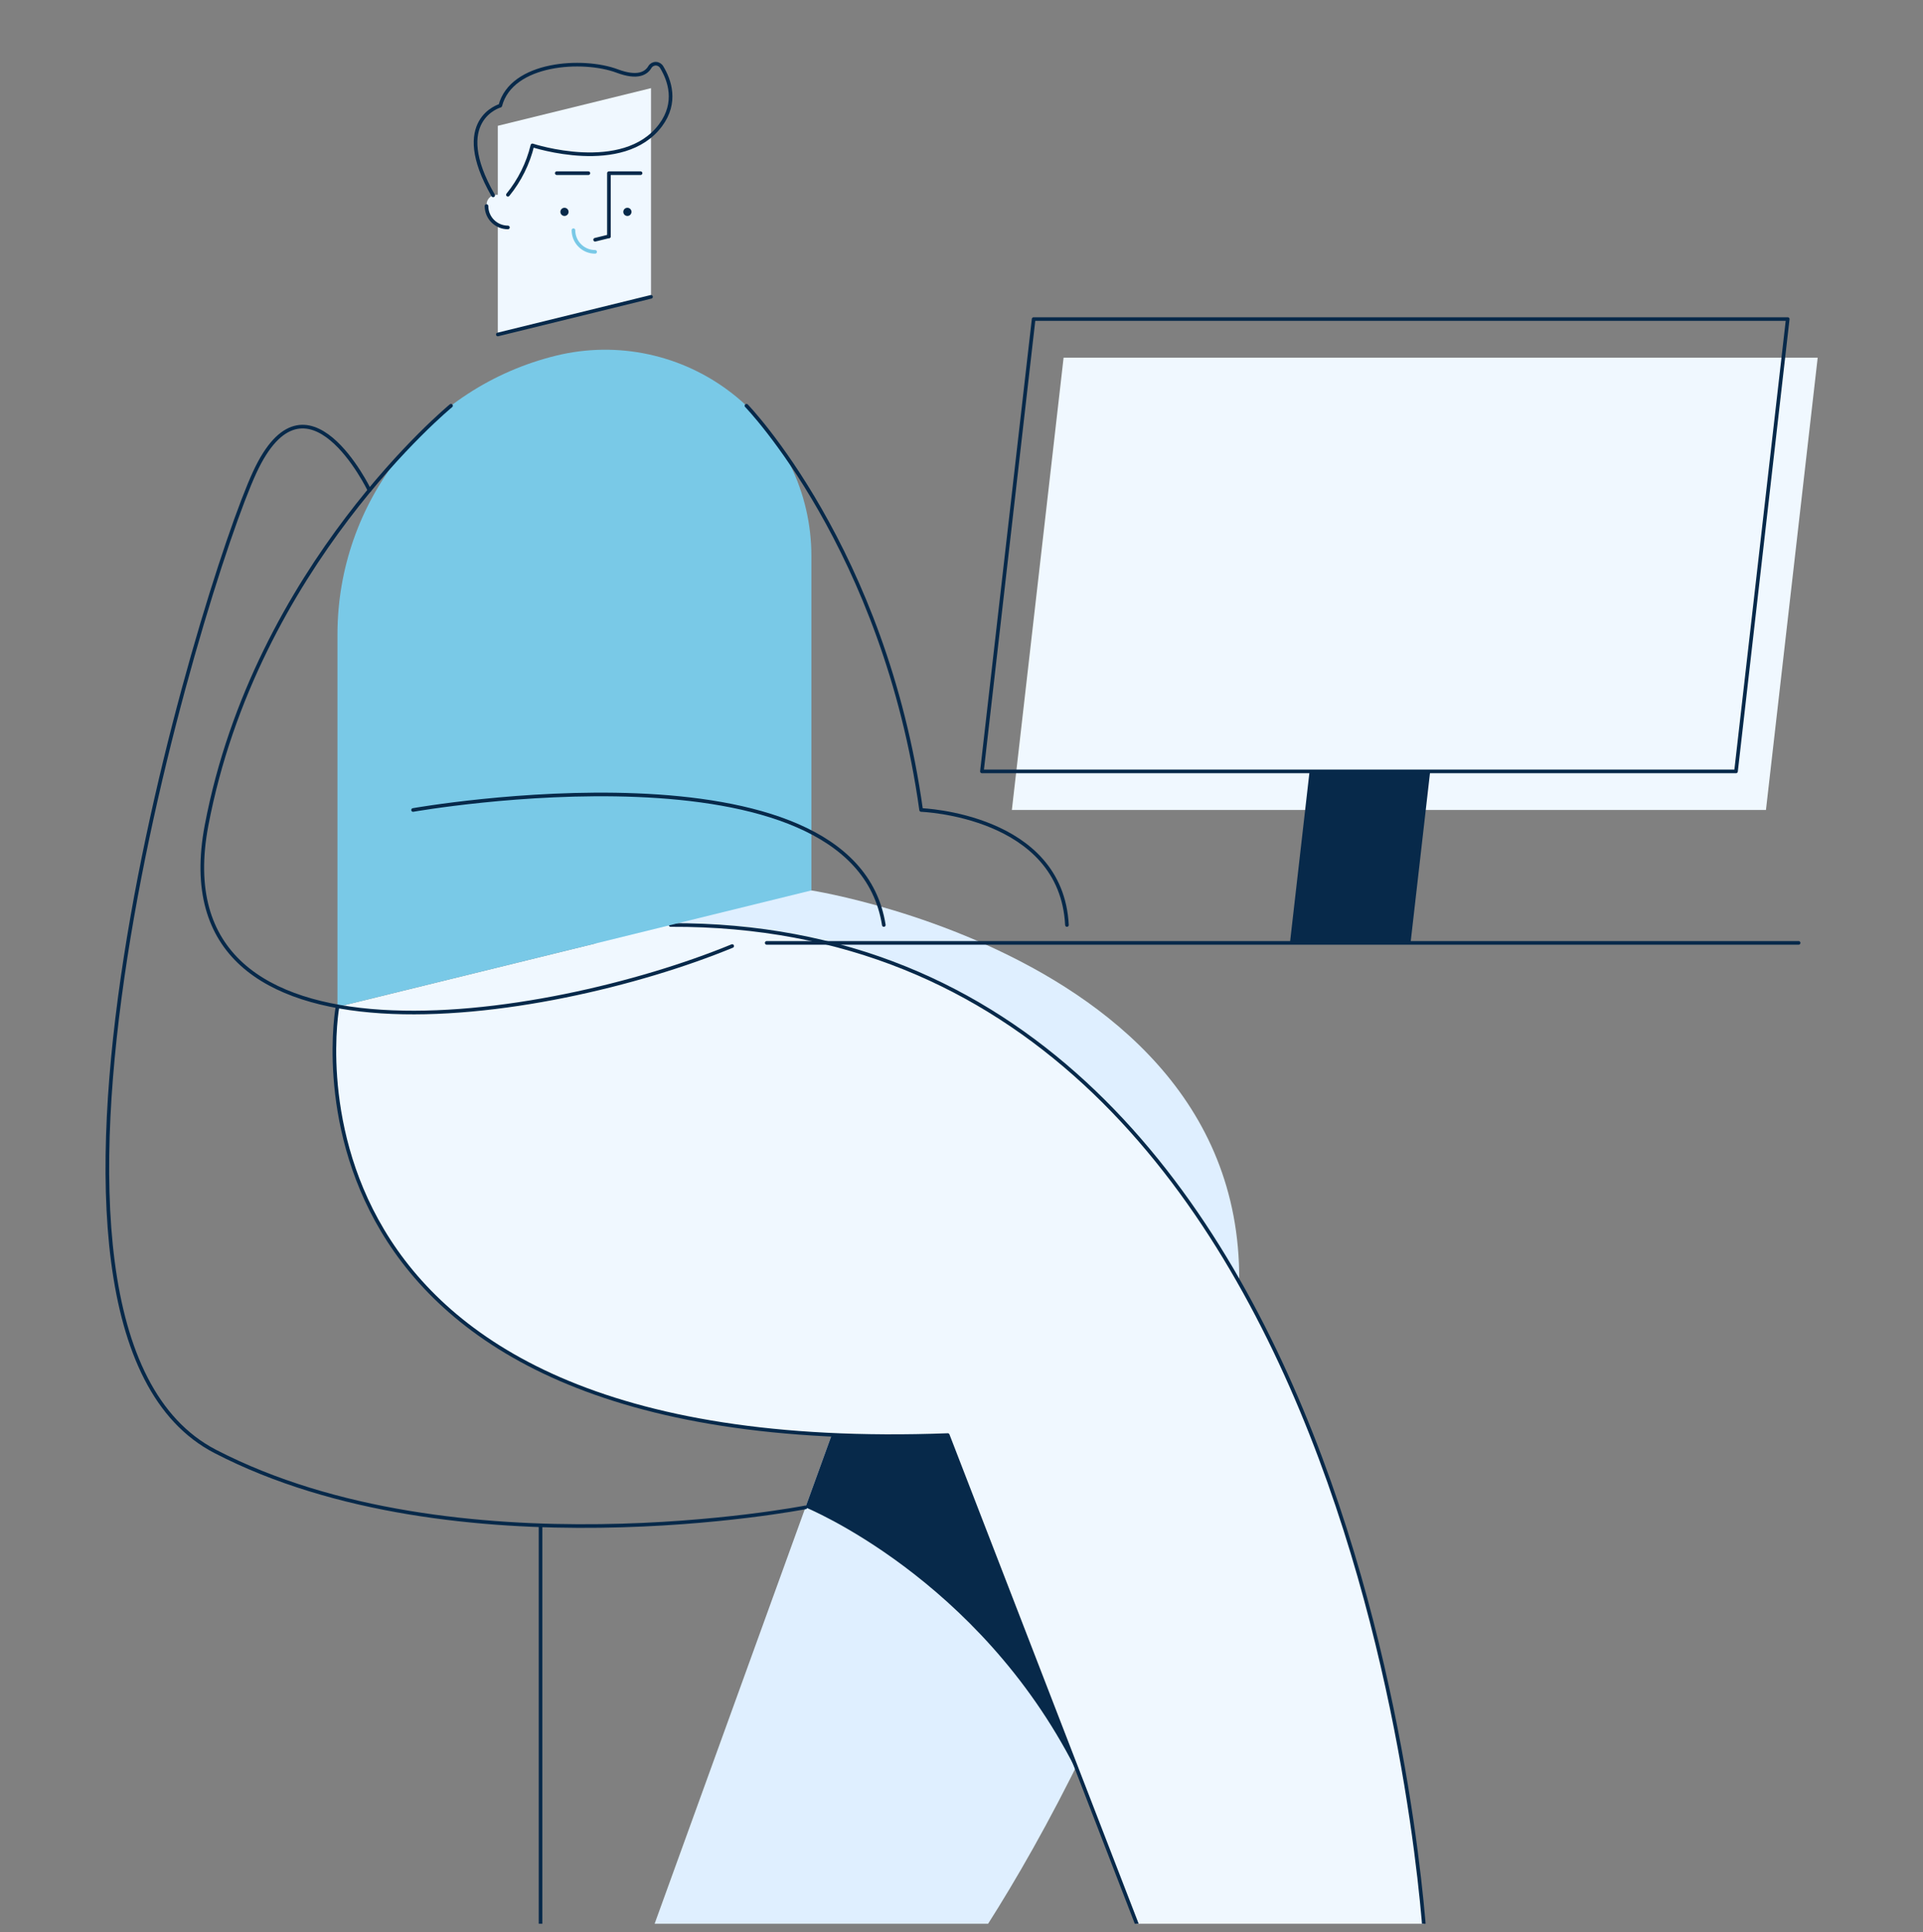 <svg width="200" height="201" viewBox="0 0 200 201" fill="none" xmlns="http://www.w3.org/2000/svg">
<rect x="0" y="0" width="200" height="201" fill="#808080" stroke="none"/>
<g clip-path="url(#clip0_721_12487)">
<rect width="200" height="200" transform="translate(0 0.103)" fill="none"/>
<path d="M84.387 92.618L59.742 94.198L88.166 144.662L66.839 203.537L94.199 220.967L93.932 212.248C93.932 212.248 112.496 192.122 126.614 146.765C140.732 101.408 84.387 92.618 84.387 92.618Z" fill="#DFEFFF"/>
<path d="M105.187 138.655L88.366 135.651L84.121 137.482L88.166 144.662L83.772 156.792V156.792C83.772 156.792 101.753 164.101 111.844 183.944C112.677 182.275 113.519 180.53 114.37 178.706C111.653 163.919 105.187 138.655 105.187 138.655Z" fill="#07294A"/>
<path d="M183.667 84.252H105.238L110.618 37.203H189.047L183.667 84.252Z" fill="#F0F8FF"/>
<path fill-rule="evenodd" clip-rule="evenodd" d="M180.552 80.239H102.123L107.503 33.189H185.931L180.552 80.239Z" stroke="#07294A" stroke-width="0.378" stroke-linecap="round" stroke-linejoin="round"/>
<path d="M146.703 98.077L148.743 80.239H136.2L134.16 98.077H146.703Z" fill="#07294A"/>
<path d="M148.242 202.335C148.242 202.335 142.743 95.875 69.746 96.216L35.098 104.732C35.098 104.732 26.484 151.975 98.572 149.272L124.703 216.854L153.088 206.942L148.242 202.335Z" fill="#F0F8FF"/>
<path d="M148.243 202.335C148.243 202.335 142.744 95.875 69.746 96.216" stroke="#07294A" stroke-width="0.378" stroke-linecap="round" stroke-linejoin="round"/>
<path d="M35.098 104.732C35.098 104.732 26.484 151.975 98.572 149.272L124.703 216.854" stroke="#07294A" stroke-width="0.378" stroke-linecap="round" stroke-linejoin="round"/>
<path d="M67.709 18.013V30.875L51.775 34.791V13.086L67.709 9.169V18.013Z" fill="#F0F8FF"/>
<path d="M58.709 22.463C58.944 22.463 59.135 22.272 59.135 22.037C59.135 21.802 58.944 21.611 58.709 21.611C58.474 21.611 58.283 21.802 58.283 22.037C58.283 22.272 58.474 22.463 58.709 22.463Z" fill="#07294A"/>
<path d="M65.252 22.463C65.487 22.463 65.678 22.272 65.678 22.037C65.678 21.802 65.487 21.611 65.252 21.611C65.017 21.611 64.826 21.802 64.826 22.037C64.826 22.272 65.017 22.463 65.252 22.463Z" fill="#07294A"/>
<path d="M63.332 24.578V18.013H66.621" stroke="#07294A" stroke-width="0.378" stroke-linecap="round" stroke-linejoin="round"/>
<path d="M57.906 18.013H61.195" stroke="#07294A" stroke-width="0.378" stroke-linecap="round" stroke-linejoin="round"/>
<path d="M52.825 21.377V23.657C51.595 23.657 50.598 22.66 50.598 21.43C50.598 21.362 50.601 21.294 50.607 21.227C50.731 19.845 52.825 19.988 52.825 21.377Z" fill="#F0F8FF"/>
<path d="M52.825 23.657C51.595 23.657 50.598 22.66 50.598 21.43" stroke="#07294A" stroke-width="0.378" stroke-linecap="round" stroke-linejoin="round"/>
<path d="M61.895 26.197C60.65 26.197 59.641 25.188 59.641 23.943" stroke="#79C9E7" stroke-width="0.378" stroke-linecap="round" stroke-linejoin="round"/>
<path d="M67.709 30.875L51.775 34.791" stroke="#07294A" stroke-width="0.378" stroke-linecap="round" stroke-linejoin="round"/>
<path d="M63.333 24.584L61.895 24.937" stroke="#07294A" stroke-width="0.378" stroke-linecap="round" stroke-linejoin="round"/>
<path d="M84.388 57.824V92.618L35.098 104.732V65.982C35.098 52.241 44.478 40.276 57.821 36.996H57.821C64.22 35.424 70.987 36.88 76.173 40.945C81.359 45.011 84.388 51.234 84.388 57.824V57.824Z" fill="#79C9E7"/>
<path d="M52.825 20.26C54.047 18.759 54.918 17.005 55.373 15.124C55.373 15.124 64.826 18.24 68.703 13.021C70.46 10.655 69.642 8.347 68.818 6.983C68.693 6.767 68.465 6.632 68.215 6.627C67.966 6.622 67.732 6.748 67.599 6.96C67.215 7.631 66.312 8.182 64.197 7.389C60.632 6.052 53.214 6.488 52.031 10.993C52.031 10.993 46.775 12.458 51.29 20.324" stroke="#07294A" stroke-width="0.378" stroke-linecap="round" stroke-linejoin="round"/>
<path d="M79.74 98.077H187.064" stroke="#07294A" stroke-width="0.378" stroke-linecap="round" stroke-linejoin="round"/>
<path d="M46.906 42.202C46.906 42.202 26.589 58.887 21.482 85.854C16.376 112.822 56.866 106.342 76.151 98.404" stroke="#07294A" stroke-width="0.378" stroke-linecap="round" stroke-linejoin="round"/>
<path d="M42.959 84.252C42.959 84.252 88.767 76.155 91.921 96.216" stroke="#07294A" stroke-width="0.378" stroke-linecap="round" stroke-linejoin="round"/>
<path d="M77.635 42.202C77.635 42.202 92.011 57.036 95.802 84.252C95.802 84.252 110.383 84.754 110.967 96.216" stroke="#07294A" stroke-width="0.378" stroke-linecap="round" stroke-linejoin="round"/>
<path d="M38.424 50.993C38.424 50.993 31.891 37.427 26.484 49.142C21.077 60.856 -2.548 138.054 22.383 150.97C47.315 163.886 83.772 156.792 83.772 156.792" stroke="#07294A" stroke-width="0.378" stroke-linecap="round" stroke-linejoin="round"/>
<path d="M56.221 158.736V245.674H26.484" stroke="#07294A" stroke-width="0.378" stroke-linecap="round" stroke-linejoin="round"/>
</g>
<defs>
<clipPath id="clip0_721_12487">
<rect width="200" height="200" fill="white" transform="translate(0 0.103)"/>
</clipPath>
</defs>
</svg>
